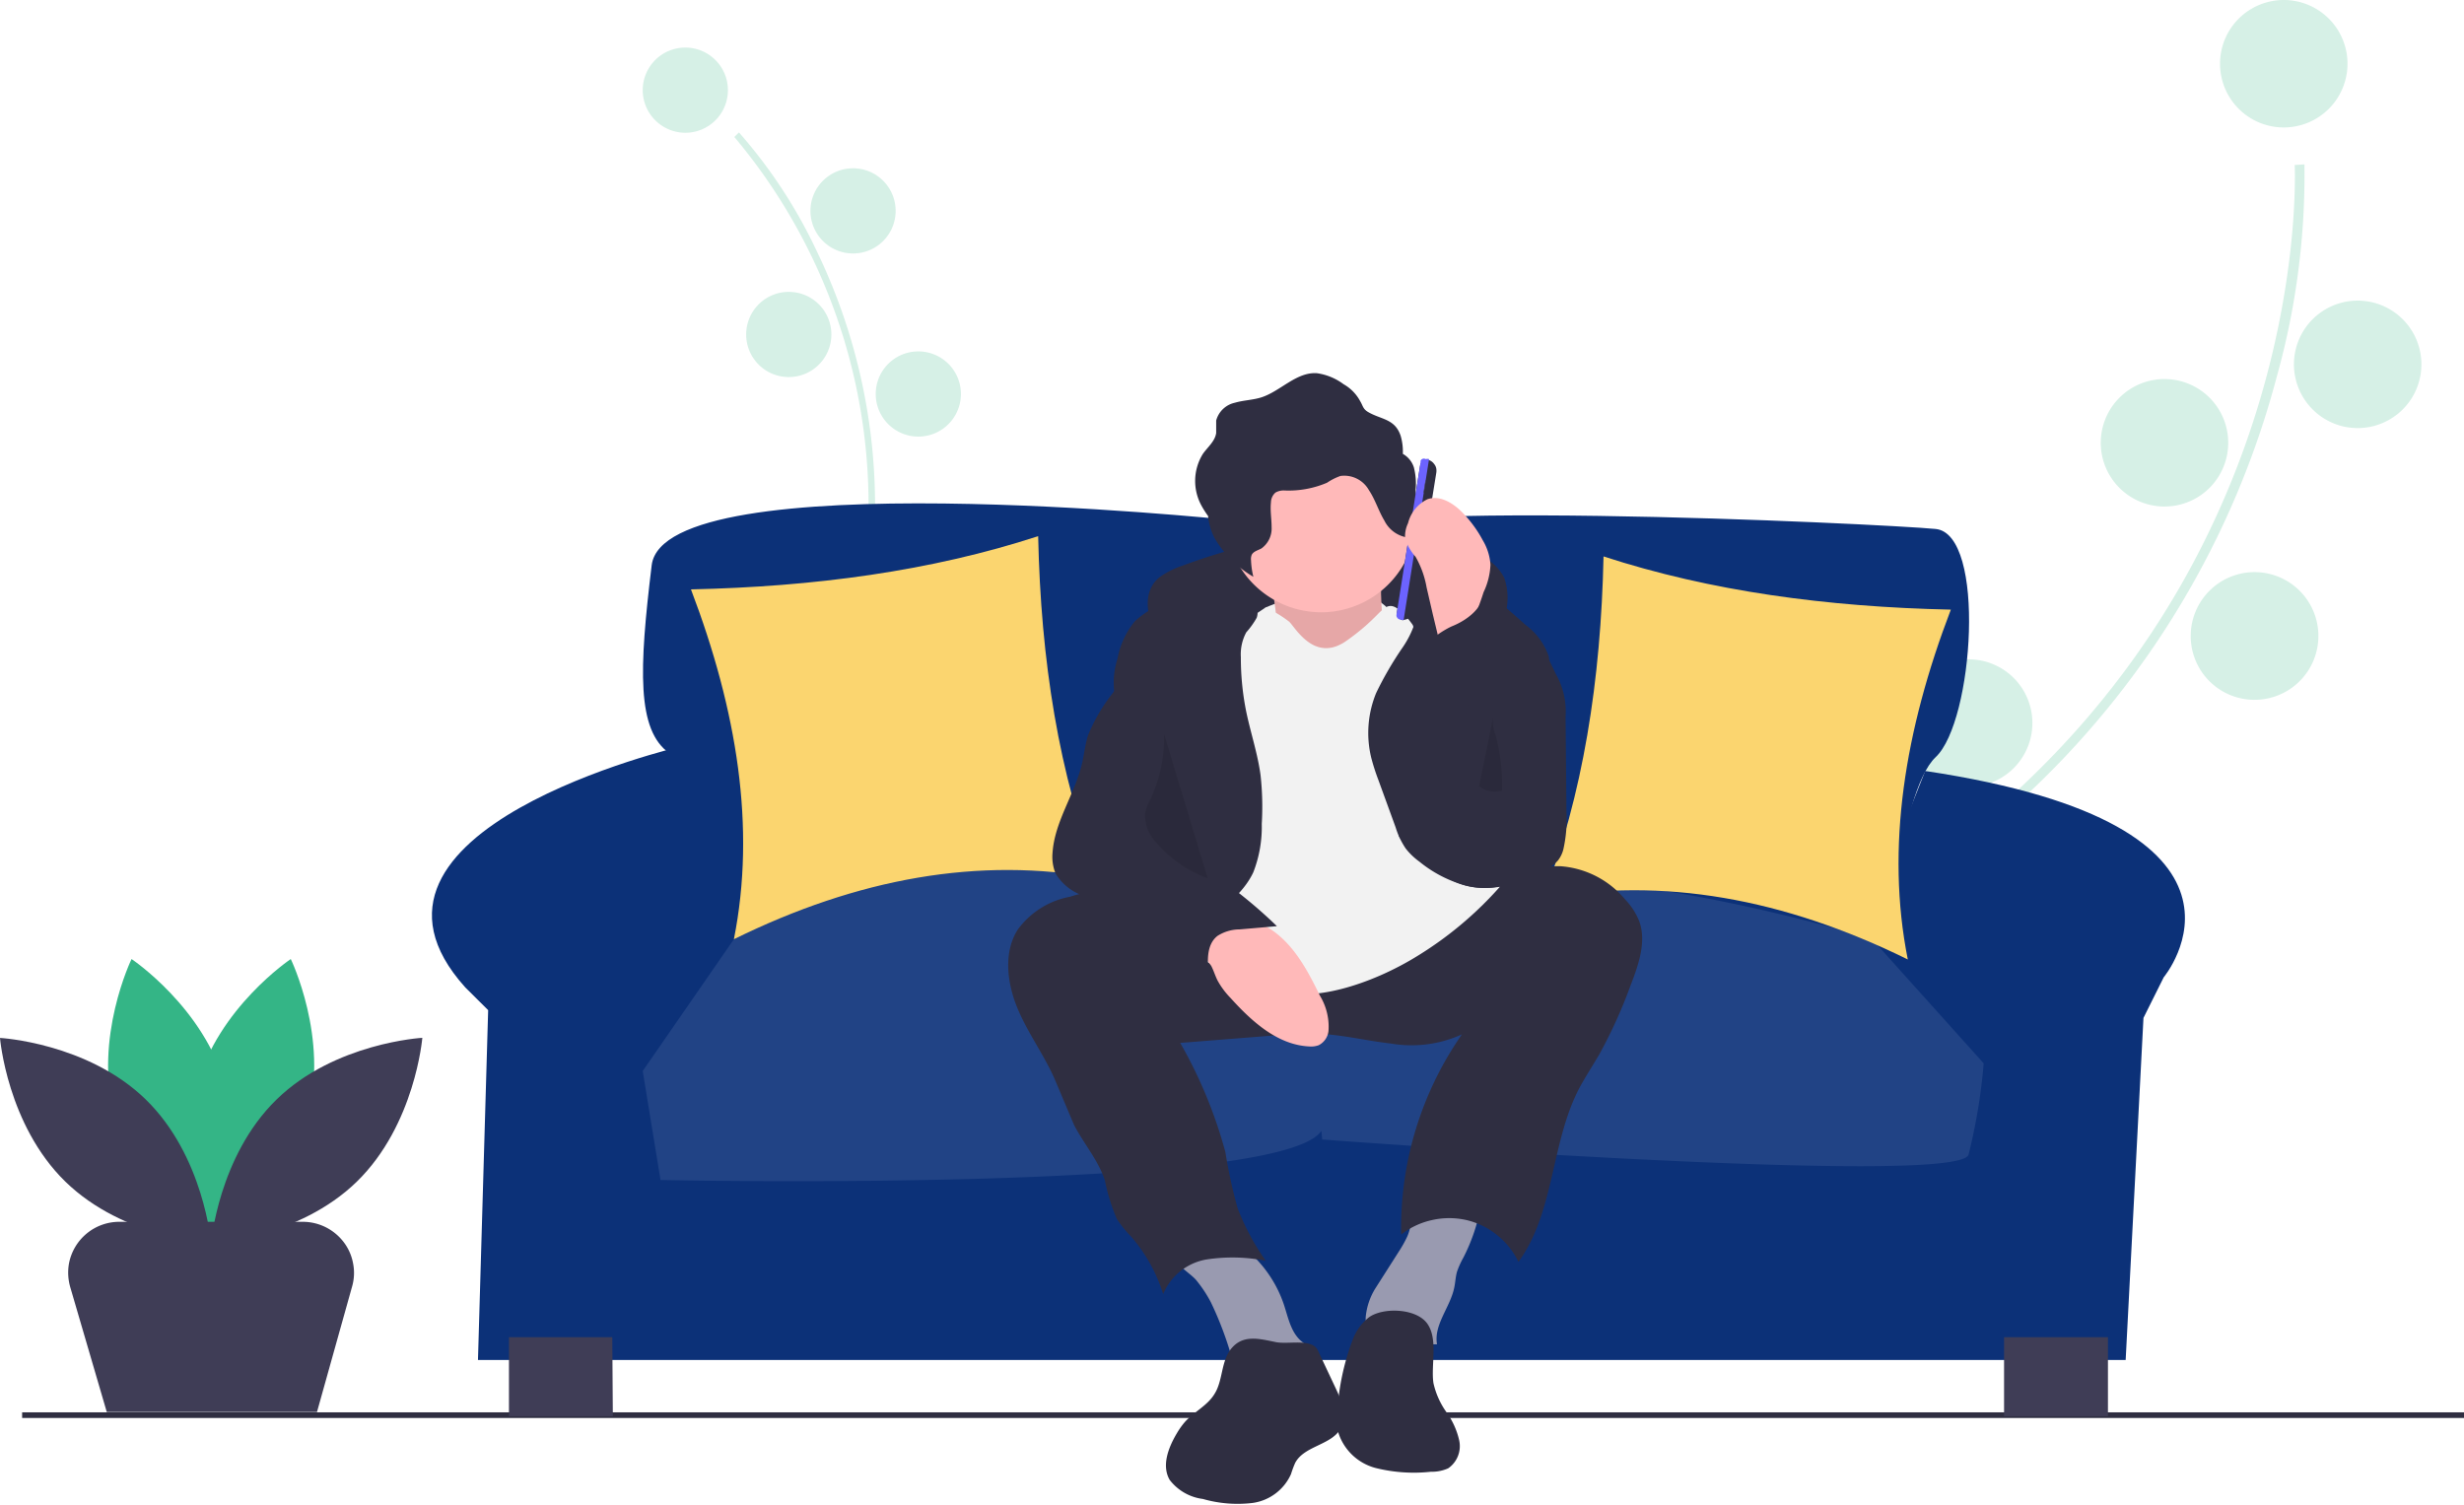 <svg xmlns="http://www.w3.org/2000/svg" viewBox="0 0 222.7 136" xmlns:v="https://vecta.io/nano"><style>.J,.G{isolation:isolate}</style><path d="M84.21 85.46c-.09-.09-2.28-2.31-4.14-7.58-1.7-4.83-3.42-13.25-1.94-26a51.77 51.77 0 0 0-11.76-39.5l.42-.41a45.53 45.53 0 0 1 7.06 10.79A53 53 0 0 1 78.72 52c-2.81 24 5.82 33 5.91 33zM61.94 12a3.85 3.85 0 1 0-3.85-3.85A3.86 3.86 0 0 0 61.94 12zM77.1 22.91a3.85 3.85 0 1 0-3.85-3.85 3.85 3.85 0 0 0 3.85 3.85zm-5.81 11.17a3.85 3.85 0 1 0-3.85-3.85 3.85 3.85 0 0 0 3.85 3.85zM83 39.46a3.85 3.85 0 1 0-3.85-3.85A3.85 3.85 0 0 0 83 39.46z" fill-opacity=".2" fill="#34b586"/><path d="M73.26 54.63a3.85 3.85 0 1 0-3.85-3.85 3.85 3.85 0 0 0 3.85 3.85zm13.25 30.42s-6-8.3 3.54-17.94zm-4.64.95s-4.1-9.37-17.25-6.07z" fill="#f2f2f2"/><path d="M156.77 115.49c0-.2-.36-4.85 2.63-12.66 2.75-7.15 9-18.42 23-31.45 26.55-24.68 25-56.16 25-56.47l.88-.05A67.81 67.81 0 0 1 205.79 34 79.43 79.43 0 0 1 183 72c-26.51 24.64-25.34 43.2-25.33 43.38zm49.64-103.97a5.76 5.76 0 1 0-5.76-5.76 5.76 5.76 0 0 0 5.76 5.76zm6.68 27.17a5.76 5.76 0 1 0-5.76-5.76 5.76 5.76 0 0 0 5.76 5.76zm-17.46 7.09a5.76 5.76 0 1 0-5.76-5.78 5.76 5.76 0 0 0 5.76 5.78zm8.09 17.47a5.77 5.77 0 1 0-5.72-5.77 5.76 5.76 0 0 0 5.72 5.77zm-25.79 7.86a5.76 5.76 0 1 0-5.76-5.76 5.76 5.76 0 0 0 5.76 5.76z" fill-opacity=".2" fill="#34b586"/><path d="M159.78 117.24s1.23-15.26 21.44-17zm-6.21-3.42s4.43-14.65-13.76-23.65z" fill="#f2f2f2"/><g fill="#34b586"><path d="M27.82 100.9c-1.92 7.1-8.5 11.49-8.5 11.49s-3.46-7.11-1.54-14.21 8.5-11.5 8.5-11.5 3.46 7.12 1.54 14.22z"/><path d="M10.35 100.9c1.92 7.1 8.5 11.49 8.5 11.49s3.46-7.11 1.54-14.21-8.5-11.5-8.5-11.5-3.46 7.12-1.54 14.22z"/></g><g fill="#3f3d56"><path d="M13.17 99.37c5.27 5.13 5.91 13 5.91 13s-7.9-.43-13.17-5.57S0 93.81 0 93.81s7.9.43 13.17 5.56z"/><path d="M25 99.37c-5.27 5.13-5.92 13-5.92 13s7.9-.43 13.17-5.57 5.92-13 5.92-13-7.9.44-13.17 5.57z"/></g><path d="M222.7,127.65H2v.51H222.7Z" fill="#2f2e41"/><g fill="#0c3178"><path d="M118.46 48.8s-2.29-2.29-7.56-1.83c0 0-50.86-5.27-52 4.12s-1.37 14.9 1.61 17c0 0 9.74 8.82 4.7 16.61l-2.75 4.58 107.91-.92s1.15-16.72 4.58-19.93 4.58-20.16 0-20.62-57.75-3.02-56.49.99z"/><path d="M61.53,67.47S29.22,75,42.05,89.24l2.07,2.06-.92,31.62H192.12L193.73,92l1.83-3.67S207,74.63,174,69.68l-5.93,15L67.71,84S67,67,61.53,67.47Z"/></g><path d="M55.34 120.86H46V128h9.39zm135.18 0h-9.39V128h9.39z" fill="#3f3d56"/><path d="M116.72 84.77s-22.43-15.92-50.38.12L58.09 96.8l1.61 9.85s58 .92 58.65-5.26-1.63-16.62-1.63-16.62zm52.49.12s-39.35-12.61-51.17 0L119.5 103s57.5 4.35 58.42 1.37a51.41 51.41 0 0 0 1.37-8.25z" fill="#0c3178"/><path class="G" d="M169.21 84.89s-39.35-12.6-51.18 0v.4L118 85a50.32 50.32 0 0 0-51.67-.11L58.09 96.8l1.61 9.85s56.12 1.2 59.73-4.45l.07.79s57.5 4.35 58.42 1.37a51.41 51.41 0 0 0 1.37-8.25z" fill="#e4eeff" opacity=".1"/><path d="M62.45 53.27c11.13-.24 21.69-1.65 31.38-4.81.24 11.15 1.84 21.58 5.5 30.93-10.84-2-21.84 0-33 5.5 2.01-10.09.28-20.69-3.88-31.62zm113.87 1.83c-11.14-.24-21.7-1.65-31.39-4.81-.24 11.15-1.84 21.58-5.5 30.93 10.84-2 21.84 0 33 5.5-2.01-10.08-.28-20.72 3.89-31.62z" fill="#fbd56f"/><path d="M104.8 52.17a7.8 7.8 0 0 1 2.12-1.06 54.4 54.4 0 0 1 15-3.26c4.44-.31 9.26.06 12.74 2.86a4.43 4.43 0 0 1 1.29 1.5 5.51 5.51 0 0 1 .16 3.07 3.37 3.37 0 0 1-.3 1.16 2.57 2.57 0 0 1-2.61 1.09c-1-.1-1.94-.53-2.93-.72a12.61 12.61 0 0 0-1.84-.19l-6.18-.34a45.29 45.29 0 0 0-11.52.37 11.46 11.46 0 0 0-3.32 1.14c-.86.49-1.44 1.18-2.24.29-1.45-1.57-2.17-4.46-.37-5.91z" fill="#2f2e41"/><path d="M114.38,54.91s8.32-3.73,11.47.57-1.72,2.58-1.72,2.58l-5.45,1.72-6-1.14Z" fill="#f2f2f2"/><path d="M114.81 52.19s1.15 5.44.29 6.88 4.9 3.44 4.9 3.44l5.45-2.29s-1.43-8.89 0-10.61z" fill="#ffb9b9"/><path class="J" d="M114.81 52.19s1.15 5.44.29 6.88 4.9 3.44 4.9 3.44l5.45-2.29s-1.43-8.89 0-10.61z" opacity=".1"/><path d="M109.44 117.7a30.91 30.91 0 0 1 1.89 5 .44.44 0 0 0 .06.16.34.34 0 0 0 .12.12.31.31 0 0 0 .16.06.48.48 0 0 0 .17 0h5.1c.63 0 1.47-.2 1.46-.83 0-.44-.45-.72-.79-1-.93-.79-1.18-2.11-1.56-3.27a11.08 11.08 0 0 0-4.14-5.55 2.28 2.28 0 0 0-.88-.44 2.45 2.45 0 0 0-1 0c-.89.18-4.24.8-3.61 2.1.28.56 1.28 1.15 1.71 1.67a11.84 11.84 0 0 1 1.31 1.98zm17.74-5.92a10.59 10.59 0 0 1-.6 1.1l-2.3 3.61a5.94 5.94 0 0 0-.84 2.5 2.79 2.79 0 0 0 1 2.37 3.56 3.56 0 0 0 2.68.46 12.92 12.92 0 0 1 2.76-.32c-.31-1.77 1.18-3.33 1.55-5.09.11-.49.12-1 .26-1.48a7.81 7.81 0 0 1 .58-1.28 16.67 16.67 0 0 0 1.56-4.6 28.06 28.06 0 0 0-5-.13c-1.33.29-1.14 1.75-1.65 2.86z" fill="#999ab0"/><path d="M92 84c-1.3 2-1 4.74-.09 7s2.38 4.22 3.37 6.43l1.8 4.26c.89 1.7 2.19 3.19 2.78 5a17.59 17.59 0 0 0 1.08 3.48 10.64 10.64 0 0 0 1.27 1.57 14.55 14.55 0 0 1 2.92 5.22 5.18 5.18 0 0 1 4-3.14 15.57 15.57 0 0 1 5.27.13 21.88 21.88 0 0 1-2.54-4.74 45.63 45.63 0 0 1-1.11-5.09 41.73 41.73 0 0 0-4.08-9.86l8.44-.67a32 32 0 0 1 4.15-.15c2.18.1 4.31.64 6.48.88a11 11 0 0 0 6.39-.83 30.59 30.59 0 0 0-5.49 18.09 6.93 6.93 0 0 1 2.8-1.31 7 7 0 0 1 3.09 0 6.89 6.89 0 0 1 2.78 1.36 7 7 0 0 1 1.93 2.42c3.3-4.52 2.91-10.81 5.53-15.76.54-1 1.2-2 1.78-3a44.06 44.06 0 0 0 2.82-6.22c.73-1.88 1.47-4 .77-5.85a6.19 6.19 0 0 0-1.26-1.93 8.39 8.39 0 0 0-5.86-3c-3.46-.08-6.31 2.48-9.34 4.14A21.55 21.55 0 0 1 119.81 85c-4.16-.3-8.14-1.66-12.1-2.86a57.56 57.56 0 0 0-6-1.56 11.37 11.37 0 0 0-5 .47A7.55 7.55 0 0 0 92 84z" fill="#2f2e41"/><path d="M128,46.74a8.6,8.6,0,0,1-8.6,8.6,8.8,8.8,0,0,1-1.53-.14,8.62,8.62,0,0,1-6.79-6.26,8.74,8.74,0,0,1,.12-4.81A8.6,8.6,0,0,1,128,46.74Z" fill="#ffb9b9"/><path d="M114.38,54.91a10.17,10.17,0,0,1,2.15,1.29c.58.57,2.3,3.73,5.16,1.72s3.16-3.15,4-3.15,2,1.72,2,1.72l7.88,23.65a33,33,0,0,1-7.31,6.17c-4.59,2.87-10,4.3-12.62,3.15s-7.45-2-8.31-4.3-2.3-9.17-2.3-9.17l4-17.5Z" fill="#f2f2f2"/><path d="M113.28 78.83a11.29 11.29 0 0 0 .76-4.36 26.09 26.09 0 0 0-.11-4.42c-.26-1.92-.88-3.77-1.28-5.66a24.5 24.5 0 0 1-.5-5 4.17 4.17 0 0 1 .49-2.24 7.48 7.48 0 0 0 .94-1.31c.36-1-.53-2-1.51-2.45a5.88 5.88 0 0 0-3.71-.15 18.26 18.26 0 0 0-3.5 1.43 8.17 8.17 0 0 0-2.28 1.47 7.4 7.4 0 0 0-1.58 3.4 7 7 0 0 0-.29 3c.31 1.64 1.65 2.87 2.36 4.38a9.58 9.58 0 0 1 .44 5.69l-1.09 5.69a7.63 7.63 0 0 0 1.3 5.5c.49.62 1.83 2.08 2.72 1.91.71-.13 1.74-1.68 2.31-2.18 1.63-1.39 3.58-2.66 4.53-4.7zM128.3 54a8.67 8.67 0 0 1-1.51 4.49 31.21 31.21 0 0 0-2.41 4.14 9.5 9.5 0 0 0-.45 5.84 19.31 19.31 0 0 0 .64 2l1.57 4.31a7.14 7.14 0 0 0 .91 1.91 6.09 6.09 0 0 0 1.24 1.19 11.41 11.41 0 0 0 4 2.11 6.79 6.79 0 0 0 4.49-.26 65 65 0 0 1 2.79-17.23 6.19 6.19 0 0 0 .41-3.17 5.93 5.93 0 0 0-2.11-2.86c-2.75-2.47-5.78-5.07-9.46-5.4-2.09-.27-.13 1.74-.11 2.93z" fill="#2f2e41"/><path d="M109.48 87.31c.22.43.35.89.57 1.32a7.21 7.21 0 0 0 1.17 1.57c1.92 2.13 4.26 4.25 7.12 4.38a2 2 0 0 0 .84-.11 1.64 1.64 0 0 0 .89-1.28 5.37 5.37 0 0 0-.77-3.19c-1.07-2.2-2.26-4.46-4.26-5.88a7.92 7.92 0 0 0-6.88-1c-1 .32-2.76.88-1.38 1.82a7.08 7.08 0 0 1 2.7 2.37z" fill="#ffb9b9"/><g fill="#2f2e41"><path d="M111.2 122c-.85 1.16-.68 2.82-1.44 4-.65 1.07-1.89 1.62-2.71 2.57a6.9 6.9 0 0 0-.7 1c-.76 1.28-1.38 2.91-.63 4.19a4.49 4.49 0 0 0 3 1.72 11.39 11.39 0 0 0 4.49.36 4.47 4.47 0 0 0 3.47-2.6 9.9 9.9 0 0 1 .37-1c.81-1.59 3.34-1.61 4.16-3.19.58-1.1.05-2.43-.48-3.56l-1.62-3.44c-.54-1.14-2.72-.49-3.86-.76-1.45-.29-2.98-.73-4.05.71z"/><path d="M123.73 119.06a4.59 4.59 0 0 0-1.46 2 21.77 21.77 0 0 0-1.35 5.88 7.23 7.23 0 0 0 0 2.41 4.82 4.82 0 0 0 3.41 3.33 14.27 14.27 0 0 0 5 .34 3.6 3.6 0 0 0 1.56-.31 2.44 2.44 0 0 0 1-2.5 7 7 0 0 0-1.17-2.59 7.22 7.22 0 0 1-1.16-2.6c-.25-1.59.44-3.93-.54-5.36s-4.02-1.52-5.29-.6zm4.06-76.81a2.16 2.16 0 0 0-1-1.23 5 5 0 0 0-.2-1.64c-.52-1.54-1.75-1.45-2.92-2.13-.5-.29-.47-.56-.74-1a3.82 3.82 0 0 0-1.49-1.52 5.26 5.26 0 0 0-2.42-1c-1.85-.12-3.28 1.62-5 2.18-.78.25-1.63.26-2.41.49a2.24 2.24 0 0 0-1.69 1.61v1.13c-.11.75-.77 1.27-1.2 1.88a4.64 4.64 0 0 0-.09 4.75 8 8 0 0 0 .56.87 5.52 5.52 0 0 0 .59 2 9.84 9.84 0 0 0 3.5 3.49 7.33 7.33 0 0 1-.21-1.48 1.06 1.06 0 0 1 .06-.5c.16-.32.57-.41.88-.58a2.22 2.22 0 0 0 .92-1.93c0-.74-.14-1.49-.06-2.23a1.21 1.21 0 0 1 .11-.49 1.17 1.17 0 0 1 .3-.4 1.47 1.47 0 0 1 .79-.19 8.86 8.86 0 0 0 3.87-.7 5.29 5.29 0 0 1 1.21-.61 2.55 2.55 0 0 1 2.58 1.29c.57.85.86 1.86 1.39 2.74a2.79 2.79 0 0 0 2.46 1.56.45.45 0 0 0 .16 0 .5.5 0 0 0 .14-.1.48.48 0 0 0 .06-.26v-3.91a6 6 0 0 0-.15-2.09zm-27.23 20.41a15.59 15.59 0 0 0-2.21 3.77c-.27.82-.35 1.68-.54 2.52-.64 2.79-2.49 5.27-2.68 8.13a4 4 0 0 0 .27 1.86 4.65 4.65 0 0 0 3 2.15 9.48 9.48 0 0 1 3.48 1.48 10 10 0 0 1 1.31 1.52 12.79 12.79 0 0 0 6.1 4.17c-.19-1.3-.28-2.88.76-3.68a3.75 3.75 0 0 1 2-.58l3.36-.29a43.46 43.46 0 0 0-7.32-5.71 5.35 5.35 0 0 1-2.37-2.18 5.49 5.49 0 0 1-.27-2 49.09 49.09 0 0 0-.63-7.46l-1.06-5.09c-.12-.47-.81-2.59-1.67-2.1-.2.12-.39 1.46-.51 1.74a10.3 10.3 0 0 1-1.02 1.75z"/></g><path class="J" d="M105.21,66.34A13.18,13.18,0,0,1,104,72.2a4.73,4.73,0,0,0-.5,1.29,3.49,3.49,0,0,0,1,2.65,10.83,10.83,0,0,0,4.65,3.23" opacity=".1"/><path d="M126.62 56.06h.2a.67.67 0 0 1-.44-.27.7.7 0 0 1-.12-.5l2.09-13.22a.68.68 0 0 1 .27-.44.67.67 0 0 1 .51-.12h-.21a1.38 1.38 0 0 1 .4.15 1 1 0 0 1 .31.29.89.89 0 0 1 .18.38 1.25 1.25 0 0 1 0 .43l-2 12.41a.93.93 0 0 1-.15.39 1 1 0 0 1-.66.44 1.19 1.19 0 0 1-.38.06z" fill="#2f2e41"/><path d="M128.85 41.49h.31l-2.3 14.56-.31-.05a.47.47 0 0 1-.15-.06.35.35 0 0 1-.11-.1.46.46 0 0 1-.07-.14.43.43 0 0 1 0-.16l2.18-13.77a.24.24 0 0 1 0-.14.4.4 0 0 1 .1-.12.47.47 0 0 1 .15-.06.38.38 0 0 1 .2.04z" fill="#6c63ff"/><path d="M128.89 43.42h-.06l-.18 1.12a0 0 0 0 0 0 0h0a0 0 0 0 0 .05 0l.17-1.11a0 0 0 0 0 .02-.01z" fill="#464353"/><path d="M134.09 53.52a6.39 6.39 0 0 0 .62-2.48 4.9 4.9 0 0 0-.69-2.2 10.84 10.84 0 0 0-1.79-2.46c-.84-.88-2.06-1.66-3.21-1.26a3.29 3.29 0 0 0-1.76 2.17 2.72 2.72 0 0 0-.26 1.41 4.58 4.58 0 0 0 .94 1.62 8.5 8.5 0 0 1 1 2.78l.56 2.42 1 4.16c0-.11 1.79-1.83 2-2.2a28.92 28.92 0 0 0 1.59-3.96z" fill="#ffb9b9"/><path d="M139.26 58.08l1.37 2.86a6.81 6.81 0 0 1 .87 3.85l.08 8.56a12.52 12.52 0 0 1-.28 3.41 2.74 2.74 0 0 1-.48 1 3 3 0 0 1-.81.65c-2.59 1.63-6 2.55-8.7 1.19a12.52 12.52 0 0 1-1.79-1.17 14.24 14.24 0 0 1-3-2.72c-.86-1.14 3.08-5.47 2.5-6.77-1-2.33-.46-7.86-2.06-9.85-.23-.29 1.89 0 1.88-.4 0-.75 1.78-1.84 2.47-2.12 1.19-.49 2.56-1.48 2.75-2.75 2.53 3.31-4.55 13.3-.58 14.51a.42.42 0 0 0 .21.06.42.42 0 0 0 .37-.2.43.43 0 0 0 .06-.22c.22-.94.3-1.91.47-2.87a16.27 16.27 0 0 1 1.72-5c.46-.84 1.98-4.03 2.95-2.02z" fill="#2f2e41"/><path class="J" d="M135,64.63a2.71,2.71,0,0,0,.14,1.7,17.1,17.1,0,0,1,.62,5,.14.14,0,0,1,0,.09.22.22,0,0,1-.05.08.18.18,0,0,1-.07,0,.27.27,0,0,1-.09,0,2.28,2.28,0,0,1-1.87-.44" opacity=".1"/><path d="M28.65,127.62h-19l-3.3-11.28a4.75,4.75,0,0,1-.12-2.12,4.63,4.63,0,0,1,4.54-3.79H27.39a4.65,4.65,0,0,1,3.67,1.83,4.5,4.5,0,0,1,.85,1.92,4.43,4.43,0,0,1-.09,2.11Z" fill="#3f3d56"/></svg>